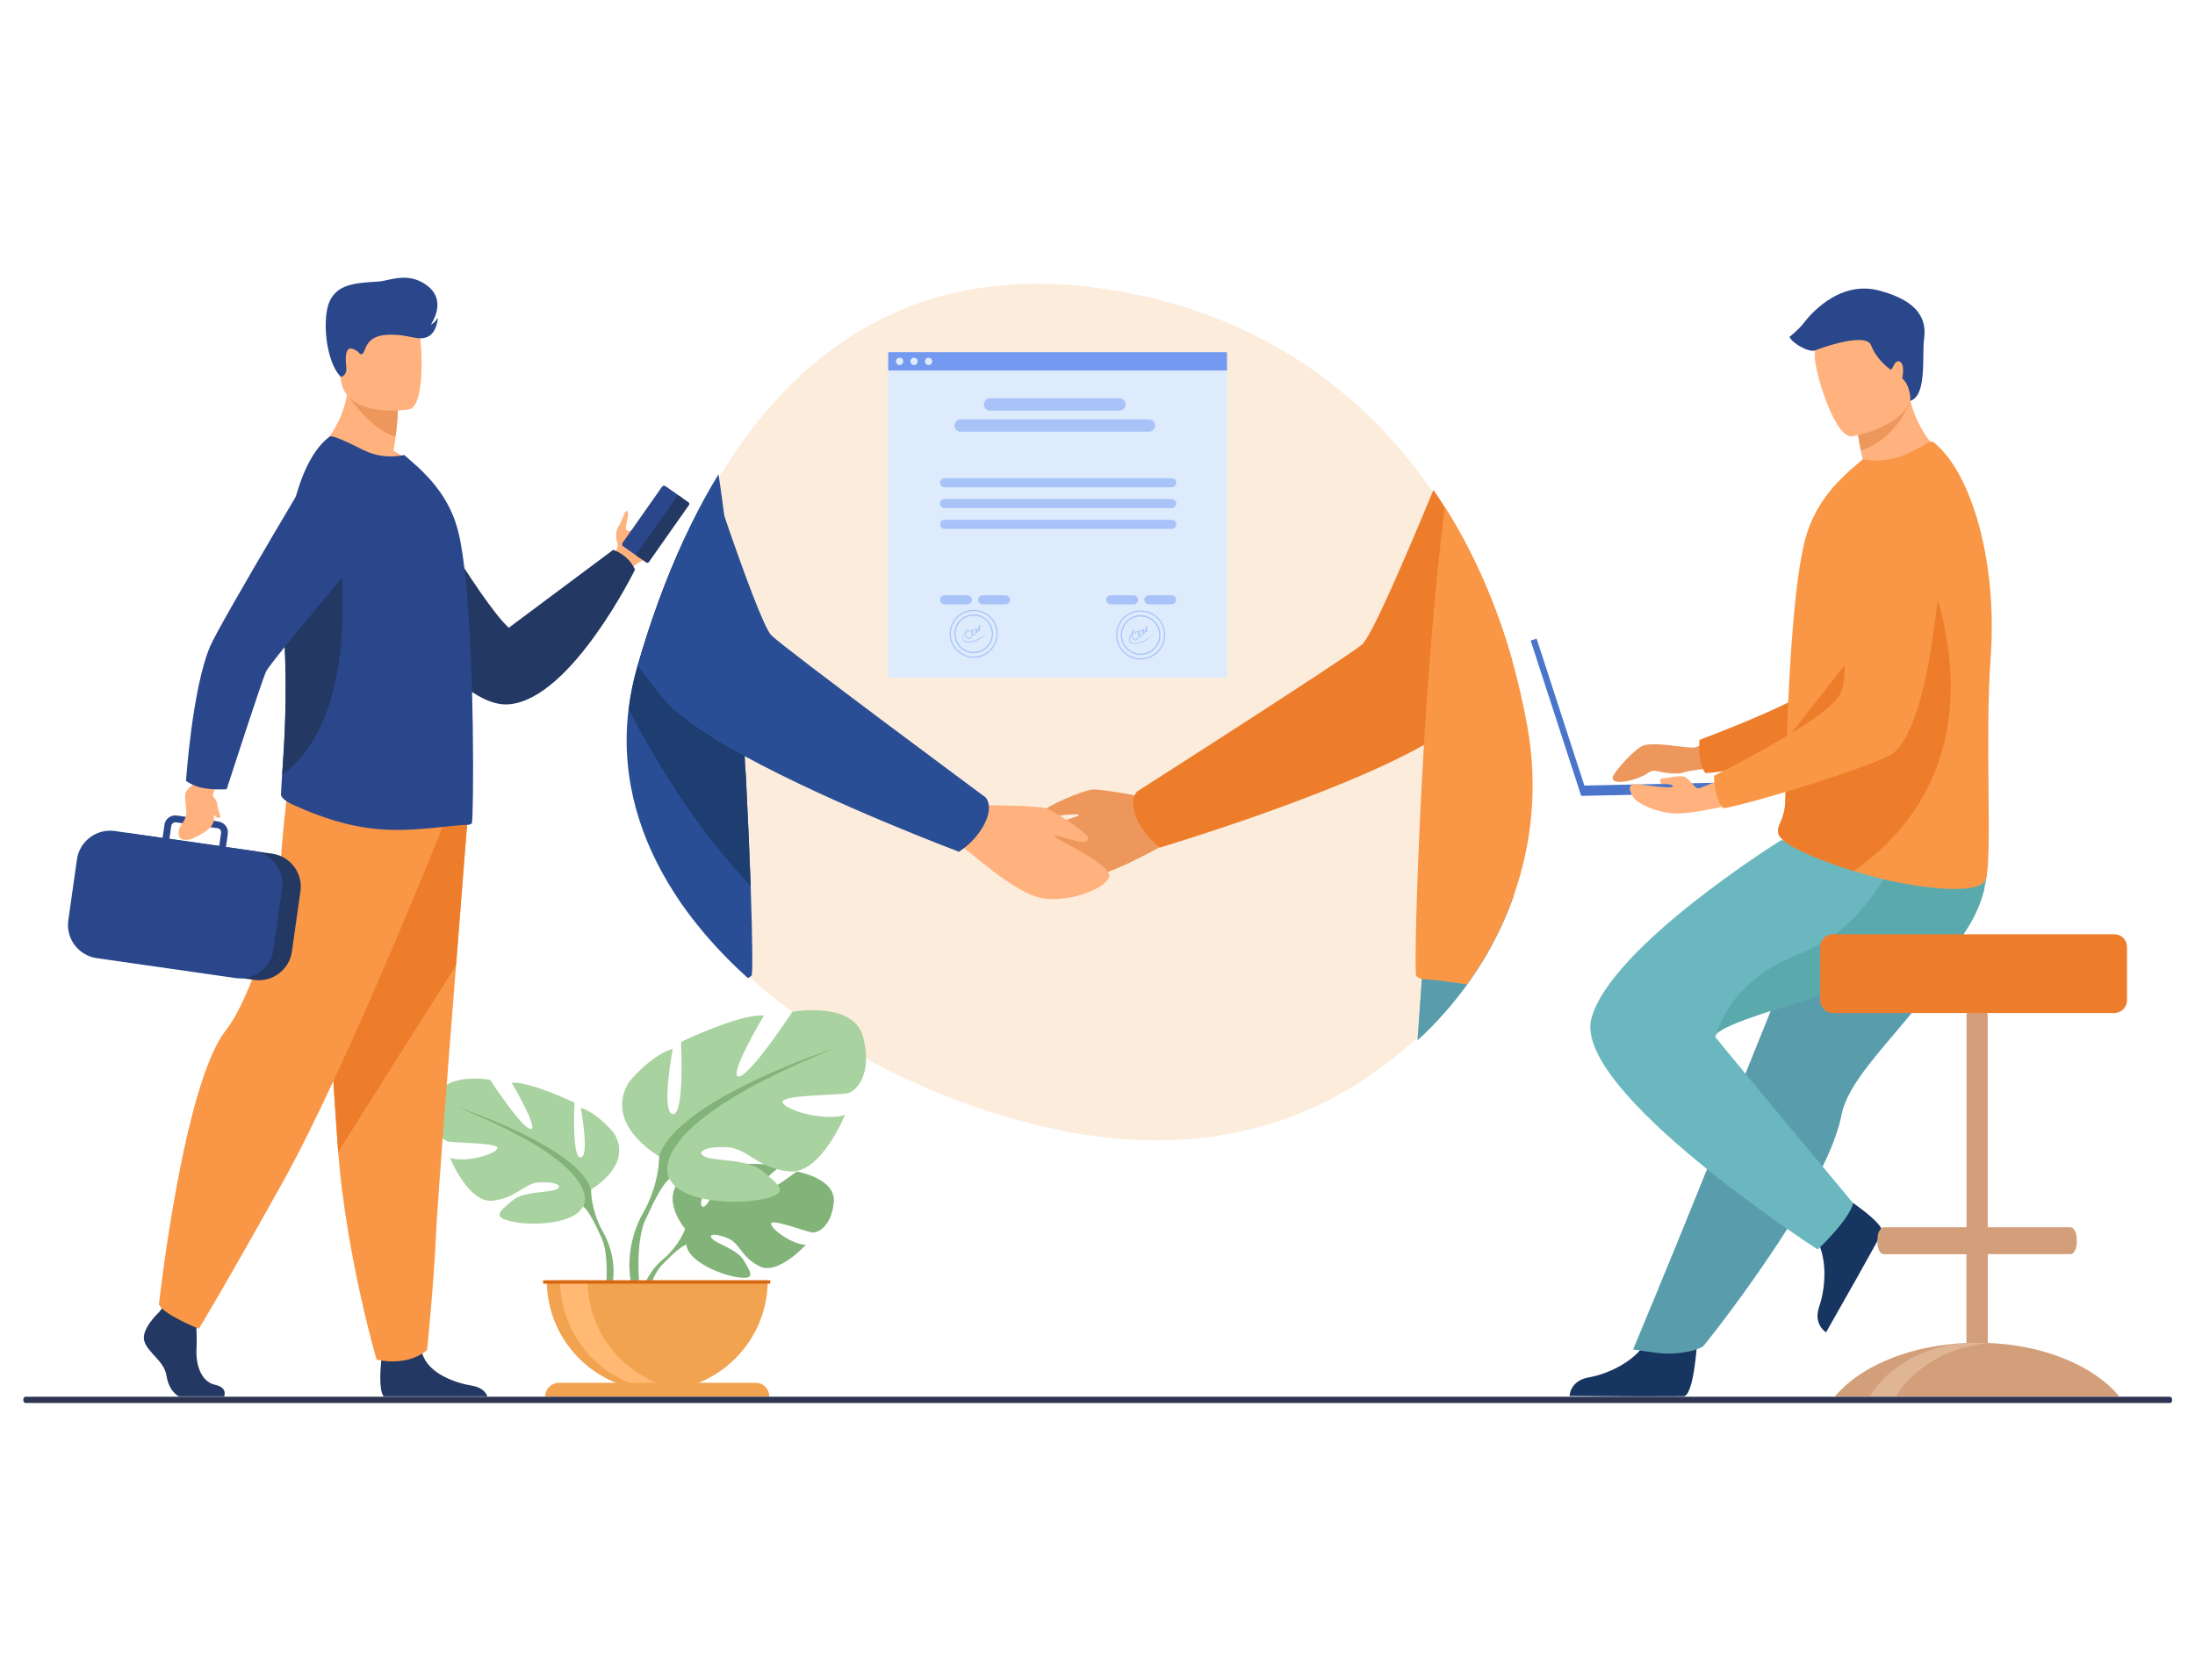 <svg width="3200" height="2450" viewBox="0 0 3200 2450" fill="none" xmlns="http://www.w3.org/2000/svg">
<path d="M2064.34 1514.76C1866.89 1696.33 1621.42 1695.91 1371.59 1595.22C1225.4 1536.53 1070.78 1434.3 986.663 1302.58C873.054 1126.91 912.656 975.812 1000.29 786.802C1116.7 535.864 1305.02 387.155 1582.1 417.768C1937.81 457.086 2162.22 715.747 2223.73 1059.36C2254.77 1232.51 2189.47 1399.75 2064.34 1514.76Z" fill="#FCECDB"/>
<path d="M2473.97 1959.48C2473.97 1959.48 2469.34 2035.03 2454.59 2036.15C2452.63 2036.29 2380.44 2036.29 2380.44 2036.29L2288.18 2035.73C2288.18 2035.73 2288.74 2013.54 2315.7 2008.77C2342.67 2004.13 2387.75 1985.18 2404.04 1949.51C2421.45 1912.16 2473.97 1959.48 2473.97 1959.48Z" fill="#163560"/>
<path d="M2523.12 1065.54C2523.12 1065.54 2479.58 1090.25 2467.37 1090.25C2455.15 1090.25 2407.4 1080.99 2394.06 1087.87C2380.72 1094.75 2356.57 1122.13 2352.07 1130.98C2343.93 1147.13 2384.79 1139.96 2404.17 1126.2C2406.98 1124.24 2410.49 1123.53 2413.86 1124.24C2423.83 1126.48 2444.76 1130.13 2454.73 1126.48C2468.21 1121.43 2539.41 1115.95 2539.41 1115.95L2523.12 1065.54Z" fill="#ED975D"/>
<path d="M2854.4 728.522C2854.4 728.522 2809.32 1049.25 2734.61 1077.9C2697.68 1092.08 2534.78 1124.24 2486.61 1127.47C2486.61 1127.47 2474.82 1117.92 2477.62 1078.88C2477.62 1078.88 2648.39 1016.25 2672.54 982.127C2708.63 931.434 2650.07 774.862 2695.43 727.258C2740.65 679.654 2817.05 659.152 2854.4 728.522Z" fill="#ED7D2B"/>
<path d="M2839.09 1404.1C2825.89 1426.43 2810.73 1447.35 2795 1467.15C2746.55 1528.38 2693.75 1578.79 2684.48 1626.54C2682.65 1636.08 2679.7 1646.33 2675.91 1657.01C2672.12 1667.96 2667.34 1679.47 2661.87 1691.27C2641.22 1735.93 2610.47 1786.06 2579.72 1831.55C2526.63 1910.33 2483.1 1963.13 2483.1 1963.13C2483.1 1963.13 2469.2 1973.94 2429.31 1973.94C2418.22 1973.94 2380.86 1967.91 2380.86 1967.91C2384.51 1958.78 2428.61 1854.16 2481.97 1721.46C2503.74 1667.54 2526.77 1610.25 2548.96 1554.92C2551.91 1547.48 2554.86 1540.17 2557.81 1532.87C2564.55 1515.88 2571.29 1499.31 2577.89 1483.02C2628.02 1358.33 2668.05 1259.05 2668.05 1259.05C2668.05 1259.05 2868.58 1183.08 2889.51 1232.37C2907.06 1273.09 2893.02 1312.83 2839.09 1404.1Z" fill="#599DAD"/>
<path d="M2686.03 1743.65C2686.03 1743.65 2749.78 1784.65 2743.6 1797.85C2742.76 1799.68 2707.51 1862.73 2707.51 1862.73L2662.15 1942.91C2662.15 1942.91 2643.05 1931.54 2652.04 1905.7C2661.03 1879.86 2666.51 1831.27 2643.34 1799.68C2619.04 1766.4 2686.03 1743.65 2686.03 1743.65Z" fill="#163560"/>
<path d="M2649.93 1822.14C2649.93 1822.14 2694.73 1780.44 2701.75 1754.74C2701.75 1754.74 2537.72 1558.14 2502.05 1514.05C2500.37 1512.09 2500.79 1509.84 2503.04 1507.31C2529.86 1476.98 2828.42 1415.47 2867.46 1354.67C2880.94 1333.75 2888.52 1313.95 2892.74 1296.53C2901.58 1259.46 2894.56 1233.91 2894.56 1233.91L2596.42 1225.34C2596.42 1225.34 2348.14 1379.95 2320.05 1485.26C2291.83 1590.72 2649.93 1822.14 2649.93 1822.14Z" fill="#6BB7BF"/>
<path d="M2503.04 1507.31C2529.86 1476.98 2828.42 1415.48 2867.46 1354.67C2880.94 1333.75 2888.53 1313.95 2892.74 1296.54V1258.76L2766.07 1238.82C2766.07 1238.82 2730.12 1349.34 2623.67 1390.9C2523.82 1429.8 2505.01 1498.75 2503.04 1507.31Z" fill="#5AA9AD"/>
<path d="M2677.88 708.301C2738.26 723.888 2838.25 667.999 2838.25 667.999C2838.25 667.999 2799.49 641.88 2785.03 584.587C2784.33 581.638 2783.62 578.689 2783.06 575.741C2776.74 574.336 2764.81 571.809 2752.03 569.141L2705.97 610.425C2705.97 610.425 2706.95 627.557 2712.85 657.046C2713.83 662.242 2714.95 667.718 2716.36 673.616C2691.5 688.782 2677.88 708.301 2677.88 708.301Z" fill="#FFB27D"/>
<path d="M2902.15 958.255C2893.44 1074.39 2904.82 1251.18 2895.13 1281.79C2886.7 1308.19 2790.23 1292.46 2751.89 1283.62C2737.7 1280.39 2720.43 1275.75 2702.6 1270.14C2652.88 1254.69 2598.82 1232.78 2592.92 1216.49C2592.64 1215.79 2592.5 1215.23 2592.36 1214.67C2591.8 1212.28 2591.94 1210.03 2592.5 1207.79C2594.46 1199.5 2601.91 1190.52 2602.75 1169.87C2603.73 1146.84 2603.59 1119.88 2604.43 1090.67C2604.43 1087.44 2604.58 1083.79 2604.86 1080.56V1079.44C2604.86 1078.88 2604.86 1078.18 2604.86 1077.61C2605.7 1045.18 2607.38 1011.05 2609.35 977.212C2610.61 956.008 2612.02 934.944 2613.7 914.723C2618.06 862.626 2623.81 816.426 2631.54 787.078C2644.18 739.334 2671.98 708.3 2697.4 685.411L2715.8 669.683C2736.3 674.177 2760.45 671.228 2782.36 660.837C2806.1 649.603 2814.24 641.599 2818.31 644.547C2872.94 686.955 2912.26 816.286 2902.15 958.255Z" fill="#F99746"/>
<path d="M2702.46 1270.28C2652.75 1254.83 2598.68 1232.93 2592.78 1216.64C2592.5 1215.93 2592.36 1215.37 2592.22 1214.81C2592.22 1212.56 2592.22 1210.32 2592.36 1207.93C2594.33 1199.64 2601.77 1190.66 2602.61 1170.02C2603.59 1146.99 2603.45 1120.02 2604.3 1090.82C2604.3 1087.59 2604.44 1083.94 2604.72 1080.71V1079.58C2604.72 1079.02 2604.72 1078.32 2604.72 1077.76L2805.54 821.904C2805.68 821.764 2940.77 1103.03 2702.46 1270.28Z" fill="#ED7D2B"/>
<path d="M2705.96 610.425C2705.96 610.425 2706.95 627.557 2712.85 657.046C2757.78 642.442 2778.29 601.859 2785.03 584.587C2784.33 581.638 2783.62 578.689 2783.06 575.741C2776.74 574.336 2764.81 571.809 2752.03 569.141L2705.96 610.425Z" fill="#ED975D"/>
<path d="M2699.93 636.406C2699.93 636.406 2798.09 619.976 2786.85 559.032C2775.76 498.088 2780.81 454.978 2717.76 462.842C2654.71 470.705 2646.7 496.122 2645.58 517.467C2644.45 538.811 2674.09 639.074 2699.93 636.406Z" fill="#FFB27D"/>
<path d="M2554.72 1140.25L2309.81 1145.58L2240.15 931.295L2231.45 934.103L2305.17 1160.61L2555 1155.27L2554.72 1140.25Z" fill="#4A75CB"/>
<path d="M2550.09 1167.2C2550.09 1167.2 2469.76 1188.41 2439.71 1186.16C2409.65 1183.91 2384.52 1169.59 2380.72 1162.15C2376.93 1154.71 2368.93 1141.37 2389.43 1143.89C2409.93 1146.28 2437.88 1150.63 2438.72 1146.7C2439.57 1142.77 2422.01 1143.19 2422.01 1143.19C2422.01 1143.19 2416.67 1135.47 2423.42 1135.19C2430.16 1134.91 2449.68 1129.57 2456.84 1133.22C2464.14 1136.87 2470.74 1150.21 2476.08 1149.65C2481.41 1149.09 2543.2 1121.71 2543.2 1121.71L2550.09 1167.2Z" fill="#FFB27D"/>
<path d="M2834.46 741.721C2834.46 741.721 2824.91 1065.4 2753.85 1102.19C2718.74 1120.3 2560.34 1170.29 2512.87 1178.72C2512.87 1178.72 2500.09 1170.44 2498.69 1131.4C2498.69 1131.4 2661.45 1050.23 2681.81 1013.72C2712.14 959.378 2636.73 810.248 2676.47 757.87C2716.08 705.632 2789.66 676.845 2834.46 741.721Z" fill="#F99746"/>
<path d="M2785.03 584.587C2785.03 584.587 2786.15 563.664 2773.24 551.728C2773.24 551.728 2777.73 530.805 2769.44 527.294C2761.16 523.784 2759.47 541.477 2755.68 538.669C2751.89 535.86 2734.9 522.801 2727.74 503.422C2720.43 484.044 2654.01 507.494 2646.28 511.005C2638.56 514.516 2613.7 501.737 2608.79 491.346C2608.79 491.346 2622.55 480.252 2628.87 471.967C2635.05 463.682 2678.58 407.653 2739.39 423.661C2800.2 439.529 2808.48 468.597 2805.11 493.452C2801.6 518.307 2809.89 576.302 2785.03 584.587Z" fill="#2B478B"/>
<path d="M3163.27 2045.98H37.503C35.57 2045.98 34 2044.23 34 2042.07V2040.72C34 2038.56 35.57 2036.8 37.503 2036.8H3163.15C3165.08 2036.8 3166.65 2038.56 3166.65 2040.72V2042.07C3166.77 2044.23 3165.2 2045.98 3163.27 2045.98Z" fill="#2E3552"/>
<path d="M998.749 1791.96C998.749 1791.96 959.568 1746.18 996.361 1717.11C996.361 1717.11 1023.18 1700.82 1045.09 1702.23C1045.09 1702.23 1014.06 1754.32 1024.03 1759.52C1034.14 1764.72 1054.5 1699 1054.5 1699C1054.5 1699 1115.73 1693.1 1135.39 1702.51C1135.39 1702.51 1083.15 1745.34 1094.1 1747.86C1105.06 1750.39 1161.65 1708.41 1161.65 1708.41C1161.65 1708.41 1218.52 1718.09 1215.58 1752.78C1212.49 1787.46 1192.97 1798.28 1184.26 1797.29C1175.69 1796.31 1125.14 1777.07 1124.15 1784.23C1123.03 1791.26 1153.36 1814.43 1174.71 1815.41C1174.71 1815.41 1134.55 1859.64 1107.86 1846.86C1081.18 1834.08 1078.94 1813.86 1062.22 1806.28C1045.65 1798.7 1031.33 1798.7 1038.21 1806.42C1045.09 1814.14 1075.14 1821.73 1084.69 1838.58C1094.24 1855.43 1102.67 1866.8 1075.14 1862.59C1047.48 1858.38 1002.68 1838.3 1000.71 1815.13C998.749 1791.96 998.749 1791.96 998.749 1791.96Z" fill="#82B378"/>
<path d="M1187.64 1753.76C1187.64 1753.76 1033.02 1747.86 998.894 1791.96C998.894 1791.96 991.311 1814.57 968.139 1835.21L964.488 1845.04C964.488 1845.04 991.311 1816.81 1000.86 1815.13C1000.72 1815.13 985.834 1760.36 1187.64 1753.76Z" fill="#82B378"/>
<path d="M967.998 1835.21C967.998 1835.21 934.856 1859.78 932.469 1903.59L938.507 1904.16C938.507 1904.16 949.04 1858.8 968.279 1841.11C987.518 1823.27 967.998 1835.21 967.998 1835.21Z" fill="#82B378"/>
<path d="M861.687 1734.52C861.687 1734.52 924.039 1699.56 894.97 1652.24C894.97 1652.24 871.658 1623.17 846.661 1615.59C846.661 1615.59 860.002 1686.22 846.661 1687.9C833.32 1689.59 837.533 1608 837.533 1608C837.533 1608 771.811 1576.41 745.971 1578.94C745.971 1578.94 786.697 1648.02 773.355 1646.34C760.155 1644.65 714.514 1574.72 714.514 1574.72C714.514 1574.72 647.107 1562.22 636.294 1602.11C625.48 1641.99 642.894 1661.93 652.865 1664.45C662.835 1666.98 726.872 1666.14 725.187 1674.42C723.502 1682.71 680.249 1696.05 656.095 1688.61C656.095 1688.61 682.777 1754.32 717.604 1750.95C752.571 1747.58 763.385 1725.96 785.011 1724.27C806.638 1722.59 822.507 1728.49 811.693 1734.24C800.88 1740 764.227 1736.21 746.814 1750.95C729.4 1765.84 715.216 1774.97 747.656 1781.57C780.096 1788.17 838.376 1784.09 850.031 1759.1C861.687 1734.52 861.687 1734.52 861.687 1734.52Z" fill="#A8D29F"/>
<path d="M667.043 1614.75C667.043 1614.75 841.741 1671.34 861.682 1734.53C861.682 1734.53 860.839 1762.75 878.253 1795.19V1807.69C878.253 1807.69 859.997 1765.28 850.026 1759.38C850.026 1759.38 889.066 1704.48 667.043 1614.75Z" fill="#82B378"/>
<path d="M878.255 1795.19C878.255 1795.19 905.218 1836.05 889.77 1885.91L882.889 1884.08C882.889 1884.08 889.63 1829.17 875.586 1801.65C861.543 1773.99 878.255 1795.19 878.255 1795.19Z" fill="#82B378"/>
<path d="M960.967 1686.22C960.967 1686.22 878.674 1640.16 917.152 1577.67C917.152 1577.67 947.907 1539.34 980.768 1529.37C980.768 1529.37 963.214 1622.61 980.768 1624.72C998.322 1626.96 992.845 1519.4 992.845 1519.4C992.845 1519.4 1079.49 1477.69 1113.48 1481.06C1113.48 1481.06 1059.69 1572.06 1077.24 1569.81C1094.8 1567.56 1155.04 1475.59 1155.04 1475.59C1155.04 1475.59 1243.8 1459.16 1258.12 1511.82C1272.45 1564.47 1249.41 1590.73 1236.21 1594.1C1223.01 1597.33 1138.61 1596.35 1140.86 1607.3C1143.11 1618.26 1200.12 1635.81 1231.86 1625.98C1231.86 1625.98 1196.75 1712.62 1150.69 1708.27C1104.63 1703.92 1090.45 1675.41 1061.94 1673.16C1033.43 1670.92 1012.65 1678.64 1026.83 1686.36C1041.15 1694.09 1089.32 1688.89 1112.35 1708.41C1135.38 1727.93 1154.06 1740 1111.23 1748.85C1068.4 1757.56 991.722 1752.08 976.415 1719.22C960.967 1686.22 960.967 1686.22 960.967 1686.22Z" fill="#A8D29F"/>
<path d="M1217.54 1528.39C1217.54 1528.39 987.227 1602.95 960.966 1686.22C960.966 1686.22 962.089 1723.44 939.059 1766.27V1782.7C939.059 1782.7 963.213 1726.81 976.273 1719.08C976.273 1719.22 924.734 1646.77 1217.54 1528.39Z" fill="#82B378"/>
<path d="M939.062 1766.27C939.062 1766.27 903.533 1820.19 923.755 1885.77L932.883 1883.38C932.883 1883.38 924.036 1811.06 942.573 1774.69C961.11 1738.46 939.062 1766.27 939.062 1766.27Z" fill="#82B378"/>
<path d="M958.162 2028.15C1047.2 2028.15 1119.24 1955.97 1119.24 1867.08H797.086C797.086 1956.11 869.128 2028.15 958.162 2028.15Z" fill="#F1A34F"/>
<path d="M997.767 2027.03C991.167 2027.87 984.566 2028.29 977.685 2028.29C888.651 2028.29 816.609 1956.11 816.609 1867.23H856.633C856.773 1949.37 918.282 2017.2 997.767 2027.03Z" fill="#FFB973"/>
<path d="M1121.49 2036.44H794.84C794.84 2025.48 803.687 2016.5 814.781 2016.5H1101.68C1112.64 2016.5 1121.49 2025.48 1121.49 2036.44Z" fill="#F1A34F"/>
<path d="M1122.89 1867.08H791.75V1872H1122.89V1867.08Z" fill="#D86713"/>
<path d="M3081.76 2027.59C3043.42 1988.41 2976.02 1961.45 2897.94 1958.36V1828.89H3018.43C3021.38 1828.89 3024.04 1826.22 3025.73 1822.29C3026.85 1819.48 3027.56 1815.97 3027.56 1812.18V1806.42C3027.56 1797.29 3023.34 1789.71 3018.29 1789.71H2897.8V1481.48C2897.8 1472.91 2890.77 1466.03 2882.35 1466.03C2873.78 1466.03 2866.9 1473.05 2866.9 1481.48V1789.71H2746.41C2741.35 1789.71 2737.14 1797.29 2737.14 1806.42V1812.32C2737.14 1816.25 2737.84 1819.9 2739.11 1822.71C2740.79 1826.5 2743.46 1829.03 2746.27 1829.03H2866.76V1958.5C2788.82 1961.73 2721.27 1988.55 2682.93 2027.73C2680.13 2030.53 2677.6 2033.48 2675.07 2036.43H3089.35C3087.24 2033.34 3084.57 2030.53 3081.76 2027.59Z" fill="#D39E7A"/>
<path d="M2898.08 1958.92C2843.73 1963.97 2796.96 1990.23 2769.86 2027.59C2767.76 2030.39 2765.93 2033.34 2764.1 2036.29H2725.77C2727.59 2033.34 2729.56 2030.39 2731.52 2027.59C2761.72 1985.88 2816.48 1958.08 2878.98 1958.08C2885.3 1958.08 2891.76 1958.36 2898.08 1958.92Z" fill="#E0B594"/>
<path d="M3082.33 1362.4H2672.12C2661.87 1362.4 2653.59 1370.82 2653.59 1380.93V1458.73C2653.59 1468.98 2662.01 1477.26 2672.12 1477.26H3082.33C3092.58 1477.26 3100.86 1468.84 3100.86 1458.73V1380.93C3100.86 1370.68 3092.58 1362.4 3082.33 1362.4Z" fill="#ED7D2B"/>
<path d="M970.524 770.929C963.643 789.465 951.706 810.95 939.207 816.286C925.024 822.324 919.126 830.89 919.126 830.89L907.61 824.29L893.988 816.286C893.988 816.286 894.269 814.742 894.971 812.354C895.673 809.827 896.657 806.457 898.061 802.665C898.061 802.665 902.274 797.329 899.746 790.448C897.218 783.708 897.639 773.176 902.133 766.857C906.487 760.538 910.7 744.81 913.368 745.232C919.828 746.355 910.278 767.98 912.947 771.912C915.474 775.563 918.564 774.299 919.126 774.019H919.266C937.241 766.155 959.008 723.606 968.558 729.364C972.068 731.33 973.473 763.066 970.524 770.929Z" fill="#FFB27D"/>
<path d="M908.45 796.629L930.919 812.497C932.464 813.62 934.711 813.199 935.834 811.655L993.411 729.647C994.535 728.102 994.114 725.855 992.569 724.732L970.1 708.864C968.555 707.741 966.308 708.162 965.185 709.707L907.607 791.714C906.484 793.259 906.905 795.506 908.45 796.629Z" fill="#2B478B"/>
<path d="M928.952 811.093L942.153 820.361C943.417 821.204 945.102 820.923 945.944 819.659L1004.5 736.388C1005.35 735.124 1005.07 733.439 1003.8 732.596L990.602 723.328C989.338 722.486 987.653 722.767 986.81 724.03L928.25 807.302C927.548 808.566 927.829 810.251 928.952 811.093Z" fill="#233862"/>
<path d="M585.879 679.092C585.879 679.092 700.331 878.634 741.759 915.425L893.987 801.822C893.987 801.822 916.035 808.563 925.725 830.75C925.725 830.75 833.321 1019.06 742.321 1027.06C651.321 1035.07 523.527 801.401 523.527 801.401L585.879 679.092Z" fill="#233862"/>
<path d="M326.92 2036.29H260.777C252.491 2031.8 245.048 2021.41 242.661 2005.96C239.431 1984.62 215.558 1973.1 210.362 1955.69C205.166 1938.28 231.707 1913.7 231.707 1913.7L236.201 1907.94L240.836 1902.05L284.65 1912.44C284.65 1912.44 285.774 1922.83 286.336 1936.17C286.757 1945.72 287.038 1956.81 286.476 1966.64C285.212 1989.81 292.936 2014.95 313.579 2019.44C329.027 2022.81 328.325 2031.8 326.92 2036.29Z" fill="#233862"/>
<path d="M710.583 2036.29H559.337C552.035 2027.44 554.703 1994.72 555.826 1984.05C556.107 1981.95 556.248 1980.68 556.248 1980.68C556.248 1980.68 607.927 1939.4 614.948 1970.99C615.229 1971.98 615.37 1972.96 615.651 1973.94C624.638 2003.57 664.661 2016.91 687.833 2020.7C702.999 2023.09 708.476 2030.95 710.583 2036.29Z" fill="#233862"/>
<path d="M681.797 1192.48C681.797 1192.48 673.933 1290.22 664.805 1407.89C652.166 1567.56 637.139 1763.73 635.595 1800.8C633.067 1865.4 622.675 1968.61 622.675 1968.61C622.675 1968.61 598.099 1993.18 549.088 1982.79C549.088 1982.79 505.414 1835.48 492.916 1679.47C492.775 1676.95 492.494 1674.28 492.354 1671.75C480.698 1513.07 462.723 1178.86 462.723 1178.86L681.797 1192.48Z" fill="#F99746"/>
<path d="M681.793 1192.48C681.793 1192.48 673.929 1290.22 664.801 1407.89L493.052 1679.61C492.912 1677.09 492.631 1674.42 492.491 1671.89C480.835 1513.21 462.859 1179 462.859 1179L681.793 1192.48Z" fill="#ED7D2B"/>
<path d="M645.982 1204.14C645.982 1204.14 504.707 1558.29 411.741 1724.83C318.775 1891.23 289.846 1937.71 289.846 1937.71C289.846 1937.71 236.622 1916.37 231.707 1901.9C231.707 1901.9 267.236 1580.61 329.448 1502.26C364.556 1458.02 405.843 1325.18 407.809 1278.7C409.775 1232.22 420.448 1140.25 420.448 1140.25L645.982 1204.14Z" fill="#F99746"/>
<path d="M610.731 687.658C555.541 705.071 460.047 658.169 460.047 658.169C460.047 658.169 511.024 619.974 508.356 540.494L551.047 574.898L580.116 598.208C580.116 598.208 579.976 611.97 576.886 636.123C576.044 642.442 575.061 649.604 573.656 657.327C597.249 670.386 610.731 687.658 610.731 687.658Z" fill="#FFB27D"/>
<path d="M579.984 598.21C579.984 598.21 579.843 611.971 576.754 636.124C544.595 630.648 508.223 578.691 508.223 578.691C524.653 573.916 538.977 573.074 551.054 574.899L579.984 598.21Z" fill="#ED975D"/>
<path d="M596.831 596.946C596.831 596.946 505.69 612.112 497.124 555.1C488.557 498.228 471.003 461.718 528.861 449.641C586.72 437.565 601.324 457.645 608.767 475.901C616.351 494.296 620.423 591.469 596.831 596.946Z" fill="#FFB27D"/>
<path d="M687.834 1200.63C686.148 1202.03 684.182 1202.87 682.076 1202.87C661.292 1202.59 600.906 1214.11 549.648 1208.91C506.536 1204.84 468.338 1192.06 427.332 1173.67C421.855 1171.28 409.357 1164.54 409.637 1158.5C409.778 1151.9 410.48 1142.21 411.323 1129.99C414.272 1087.73 419.327 1014.85 414.412 930.872C413.57 915.285 413.008 899.698 413.008 884.392C412.587 770.648 435.196 670.526 480.556 636.684C484.488 633.876 508.221 645.531 529.988 656.343C550.21 666.313 570.292 667.437 589.391 663.505L608.489 680.356C631.661 701.981 657.219 731.189 668.173 775.704C677.582 813.618 683.059 881.864 686.148 952.638C687.553 984.655 688.676 1017.09 688.957 1047.7V1048.83C689.238 1051.92 689.238 1055.15 689.238 1058.24C690.361 1137.01 689.238 1199.5 687.834 1200.63Z" fill="#2B478B"/>
<path d="M411.32 1129.85C414.269 1087.59 419.325 1014.71 414.41 930.732C413.567 915.145 413.006 899.558 413.006 884.252C431.964 838.474 447.271 805.193 447.271 805.193H494.877C494.877 805.334 529.845 1043.63 411.32 1129.85Z" fill="#233862"/>
<path d="M396.859 1244.86L193.794 1215.93C167.393 1212.14 142.677 1230.68 138.885 1257.08L126.387 1345.12C122.595 1371.52 141.132 1396.24 167.533 1400.03L370.598 1428.96C396.999 1432.75 421.716 1414.21 425.507 1387.81L438.006 1299.77C441.797 1273.37 423.26 1248.65 396.859 1244.86Z" fill="#233862"/>
<path d="M408.233 1271.12C402.476 1256.8 390.258 1245.56 374.53 1241.77C372.985 1241.35 371.44 1241.07 369.895 1240.93L329.451 1235.17L332.119 1216.21C332.681 1212 331.698 1207.79 329.03 1204.28C326.502 1200.91 322.71 1198.66 318.497 1197.96L307.965 1196.41L265.554 1190.38L257.83 1189.25C249.124 1187.99 240.838 1194.17 239.715 1202.87L237.046 1221.83L167.252 1211.86C140.71 1208.07 115.994 1226.75 112.202 1253.15L99.563 1342.17C95.772 1368.71 114.449 1393.43 140.85 1397.22L343.494 1426.29C347.005 1426.85 350.656 1426.85 354.026 1426.57C359.644 1426.15 364.84 1424.74 369.895 1422.64C384.781 1416.04 396.156 1402.14 398.544 1384.86L411.182 1295.83C412.446 1287.13 411.323 1278.7 408.233 1271.12ZM249.685 1204.28C250.107 1201.61 252.213 1199.64 254.741 1199.22C255.303 1199.08 255.864 1199.08 256.567 1199.22L265.554 1200.49L298.977 1205.26L317.233 1207.79C320.463 1208.21 322.851 1211.3 322.289 1214.53L319.621 1233.49L247.017 1223.1L249.685 1204.28Z" fill="#2B478B"/>
<path d="M310.634 1161.17C310.634 1160.05 310.775 1158.92 310.775 1157.8C311.196 1152.18 321.869 1137.86 321.869 1137.86L295.187 1123.96L284.654 1141.51C268.645 1154.29 268.364 1154.43 271.313 1178.86C273.841 1199.93 260.079 1200.21 260.36 1215.37C260.641 1230.4 280.161 1223.1 280.161 1223.1C310.213 1208.91 312.741 1201.89 311.898 1187.57C314.707 1191.64 317.937 1194.03 320.605 1192.2C322.993 1190.66 318.218 1184.48 316.111 1170.16C315.69 1167.91 313.162 1164.4 310.634 1161.17Z" fill="#FFB27D"/>
<path d="M294.764 1148.95C311.897 1152.32 330.434 1150.92 330.434 1150.92C330.434 1150.92 381.271 993.642 387.871 979.319C394.471 964.996 539.116 794.942 539.116 794.942L478.871 644.127C478.871 644.127 322.43 905.456 306.561 942.107C280.3 1002.77 271.172 1138.84 271.172 1138.84C271.172 1138.84 281.283 1146.28 294.764 1148.95Z" fill="#2B478B"/>
<path d="M496.981 549.622C496.981 549.622 506.39 548.077 504.846 535.158C503.301 522.239 503.301 505.388 513.833 508.618C524.366 511.707 524.787 520.133 529.14 515.218C533.494 510.303 533.494 489.661 564.67 488.257C595.846 486.852 608.484 497.665 623.089 491.346C637.554 485.027 638.397 462.98 638.397 462.98C638.397 462.98 634.324 470.844 628.005 473.372C628.005 473.372 652.159 440.232 624.213 417.623C596.126 394.875 567.619 409.619 551.469 410.602C515.799 412.709 492.628 414.955 480.972 438.406C469.316 461.857 474.091 527.014 496.981 549.622Z" fill="#2B478B"/>
<path d="M1700.47 1168.48C1700.47 1168.48 1608.21 1149.94 1592.76 1151.34C1577.32 1152.75 1523.95 1176.76 1523.39 1181.25C1522.83 1185.61 1525.5 1189.12 1534.76 1189.54C1544.17 1189.96 1574.79 1185.19 1572.82 1188.98C1571 1192.77 1482.95 1212.43 1482.38 1230.26C1481.82 1248.1 1531.25 1279.97 1572.26 1281.1C1613.27 1282.22 1692.61 1232.51 1699.49 1231.81C1757.91 1224.93 1700.47 1168.48 1700.47 1168.48Z" fill="#ED975D"/>
<path d="M2204.62 963.314C2168.53 1008.25 2138.48 1043.08 2122.61 1055.71C2109.97 1065.82 2094.1 1076.07 2075.85 1086.33C1944.26 1160.61 1691.2 1235.88 1691.2 1235.88C1691.2 1235.88 1691.06 1235.74 1690.64 1235.46C1687.41 1233.21 1670 1219.73 1659.04 1197.54C1649.35 1178.02 1651.46 1165.95 1654.27 1159.63C1655.95 1155.84 1658.06 1154.01 1658.06 1154.01C1658.06 1154.01 1961.39 960.225 1985.55 940.004C1999.31 928.489 2049.16 812.64 2089.75 714.343C2095.37 722.628 2100.84 730.913 2106.18 739.338C2148.87 807.023 2181.73 882.43 2204.62 963.314Z" fill="#ED7D2B"/>
<path d="M2206.73 1306.51C2204.77 1311.99 2202.8 1317.32 2200.69 1322.66C2190.86 1347.8 2178.93 1372.09 2165.31 1395.26C2157.16 1409.02 2148.31 1422.5 2138.9 1435.56C2117.7 1464.91 2093.55 1492.15 2066.58 1516.87C2066.72 1514.9 2066.86 1512.79 2067 1510.83C2067.28 1507.74 2067.42 1504.65 2067.71 1501.56C2068.13 1494.68 2068.69 1488.08 2069.11 1481.48C2069.25 1478.95 2069.53 1476.42 2069.67 1473.9C2070.79 1457.61 2071.92 1442.16 2072.9 1427.7C2073.18 1423.48 2073.46 1419.41 2073.74 1415.48C2073.88 1414.36 2073.88 1413.09 2074.02 1411.97C2074.17 1409.58 2074.31 1407.34 2074.59 1404.95C2074.73 1402.84 2074.87 1400.88 2075.01 1398.77C2075.01 1398.49 2075.01 1398.35 2075.01 1398.21C2075.15 1396.1 2075.29 1394.14 2075.43 1392.03C2075.71 1388.66 2075.85 1385.29 2076.13 1381.92C2076.27 1379.81 2076.41 1377.85 2076.55 1375.88C2076.83 1372.79 2076.97 1369.84 2077.25 1366.89C2077.25 1366.19 2077.4 1365.49 2077.4 1364.79C2077.54 1363.38 2077.54 1361.98 2077.68 1360.57C2077.68 1359.87 2077.82 1359.17 2077.82 1358.47C2077.82 1358.33 2077.82 1358.33 2077.82 1358.19C2077.96 1355.52 2078.24 1352.99 2078.38 1350.46C2078.38 1350.32 2078.38 1350.18 2078.38 1350.04C2078.52 1348.22 2078.66 1346.39 2078.8 1344.71C2078.8 1344.14 2078.94 1343.58 2078.94 1343.02C2079.08 1342.04 2079.08 1341.05 2079.08 1340.07C2079.08 1339.23 2079.22 1338.53 2079.22 1337.68C2079.64 1332.21 2079.92 1327.29 2080.2 1322.94C2080.2 1322.24 2080.34 1321.68 2080.34 1321.11C2080.34 1320.41 2080.48 1319.85 2080.48 1319.29C2080.63 1318.17 2080.63 1317.04 2080.77 1315.92C2081.33 1308.06 2081.75 1302.3 2081.89 1299.07C2081.89 1298.79 2081.89 1298.37 2082.03 1298.09C2082.03 1297.94 2082.03 1297.94 2082.03 1297.8C2082.03 1297.52 2082.03 1297.24 2082.03 1296.96C2082.17 1295.98 2082.17 1295.56 2082.17 1295.56L2206.73 1306.51Z" fill="#6BB7BF"/>
<path d="M2206.73 1306.51C2204.77 1311.99 2202.8 1317.32 2200.69 1322.66C2190.86 1347.8 2178.93 1372.09 2165.31 1395.26C2157.16 1409.02 2148.31 1422.5 2138.9 1435.56C2117.7 1464.91 2093.55 1492.15 2066.58 1516.87C2066.72 1514.9 2066.86 1512.79 2067 1510.83C2067.28 1507.74 2067.42 1504.65 2067.71 1501.56C2068.13 1494.68 2068.69 1488.08 2069.11 1481.48C2069.25 1478.95 2069.53 1476.42 2069.67 1473.9C2070.79 1457.61 2071.92 1442.16 2072.9 1427.7C2073.18 1423.48 2073.46 1419.41 2073.74 1415.48C2073.88 1414.36 2073.88 1413.09 2074.02 1411.97C2074.17 1409.58 2074.31 1407.34 2074.59 1404.95C2074.73 1402.84 2074.87 1400.88 2075.01 1398.77C2075.01 1398.49 2075.01 1398.35 2075.01 1398.21C2075.15 1396.1 2075.29 1394.14 2075.43 1392.03C2075.71 1388.66 2075.85 1385.29 2076.13 1381.92C2076.27 1379.81 2076.41 1377.85 2076.55 1375.88C2076.83 1372.79 2076.97 1369.84 2077.25 1366.89C2077.25 1366.19 2077.4 1365.49 2077.4 1364.79C2077.54 1363.38 2077.54 1361.98 2077.68 1360.57C2077.68 1359.87 2077.82 1359.17 2077.82 1358.47C2077.82 1358.33 2077.82 1358.33 2077.82 1358.19C2077.96 1355.52 2078.24 1352.99 2078.38 1350.46C2078.38 1350.32 2078.38 1350.18 2078.38 1350.04C2078.52 1348.22 2078.66 1346.39 2078.8 1344.71C2078.8 1344.14 2078.94 1343.58 2078.94 1343.02C2079.08 1342.04 2079.08 1341.05 2079.08 1340.07C2079.08 1339.23 2079.22 1338.53 2079.22 1337.68C2079.64 1332.21 2079.92 1327.29 2080.2 1322.94C2080.2 1322.24 2080.34 1321.68 2080.34 1321.11C2080.34 1320.41 2080.48 1319.85 2080.48 1319.29C2080.63 1318.17 2080.63 1317.04 2080.77 1315.92C2081.33 1308.06 2081.75 1302.3 2081.89 1299.07C2081.89 1298.79 2081.89 1298.37 2082.03 1298.09C2082.03 1297.94 2082.03 1297.94 2082.03 1297.8C2082.03 1297.52 2082.03 1297.24 2082.03 1296.96C2082.17 1295.98 2082.17 1295.56 2082.17 1295.56L2206.73 1306.51Z" fill="#599DAD"/>
<path d="M2226.68 1059.5C2242.13 1145.58 2233.7 1229.7 2206.6 1306.51C2204.63 1311.99 2202.66 1317.32 2200.56 1322.66C2190.73 1347.79 2178.79 1372.09 2165.17 1395.26C2157.02 1409.02 2148.18 1422.5 2138.77 1435.56C2111.66 1431.63 2089.76 1428.4 2076.14 1428.12C2075.01 1428.12 2073.89 1427.98 2072.77 1427.7C2069.68 1426.99 2067.01 1425.45 2064.76 1423.34C2062.09 1420.96 2064.62 1296.12 2072.91 1138.84C2073.19 1132.81 2073.33 1126.07 2074.17 1120.03V1117.78C2074.73 1107.39 2075.15 1096.86 2075.85 1086.33C2076.14 1080.29 2076.56 1074.11 2076.98 1067.93C2079.51 1025.94 2082.74 983.114 2086.11 940.285C2086.39 936.212 2086.81 932.14 2087.09 927.927C2092.57 862.068 2098.89 797.333 2106.33 739.338C2148.88 806.882 2181.74 882.289 2204.63 963.314C2213.48 994.629 2220.78 1026.65 2226.68 1059.5Z" fill="#F99746"/>
<path d="M1094.37 1291.91C1092.82 1247.81 1090.58 1195.43 1087.63 1138.7C1087.35 1132.67 1087.07 1125.93 1086.36 1119.89L1086.22 1117.64C1085.94 1112.58 1085.8 1107.53 1085.52 1102.47C1085.38 1099.67 1085.24 1096.72 1085.1 1093.91C1084.68 1085.34 1084.12 1076.64 1083.56 1067.79C1081.03 1025.8 1077.8 982.973 1074.43 940.144C1074.01 936.072 1073.73 932 1073.44 927.787C1068.39 866.702 1062.63 806.741 1055.89 752.116C1055.89 751.836 1055.75 751.555 1055.75 751.133C1054.91 744.253 1054.07 737.512 1053.08 730.772C1051.26 717.291 1049.43 704.232 1047.46 691.594C1044.8 695.947 1042.27 700.3 1039.74 704.653C1024.71 730.351 1010.67 757.312 997.611 785.537C971.07 842.83 948.46 904.898 929.642 970.054C929.502 970.476 929.361 970.897 929.221 971.318C923.042 992.663 918.829 1013.73 916.301 1034.37C915.88 1037.32 915.599 1040.27 915.318 1043.22C906.19 1137.16 933.013 1224.92 983.849 1303.42C985.534 1306.09 987.36 1308.9 989.185 1311.57C992.696 1316.9 996.488 1322.24 1000.28 1327.43C1002.95 1331.08 1005.76 1334.88 1008.57 1338.53C1009.13 1339.37 1009.69 1340.07 1010.39 1340.77C1029.77 1365.91 1051.68 1389.92 1075.55 1412.67C1079.48 1416.32 1083.28 1419.97 1087.35 1423.62C1088.33 1424.47 1089.31 1425.45 1090.3 1426.29C1092.26 1425.45 1094.09 1424.33 1095.63 1422.78C1097.46 1421.8 1097.04 1370.12 1094.37 1291.91Z" fill="#2A4E96"/>
<path d="M1094.37 1291.91C1023.59 1217.76 964.61 1126.77 916.582 1034.65C919.11 1013.87 923.323 992.803 929.502 971.599C929.642 971.178 929.783 970.757 929.923 970.335C948.741 905.038 971.351 843.111 997.892 785.818C1041.29 847.886 1071.76 905.038 1073.59 928.068C1073.87 932.14 1074.29 936.212 1074.57 940.425C1077.94 983.254 1081.17 1026.08 1083.7 1068.07C1084.26 1076.78 1084.68 1085.48 1085.24 1094.19C1085.38 1097 1085.52 1099.95 1085.66 1102.76C1085.94 1107.81 1086.22 1112.87 1086.36 1117.92L1086.5 1120.17C1087.21 1126.21 1087.49 1132.81 1087.77 1138.98C1090.58 1195.44 1092.82 1247.81 1094.37 1291.91Z" fill="#1E3D70"/>
<path d="M1415.55 1173.95C1415.55 1173.95 1509.64 1174.09 1524.52 1178.58C1539.41 1183.08 1586.87 1217.2 1586.59 1221.55C1586.31 1226.05 1583.08 1228.86 1573.81 1227.45C1564.54 1226.05 1535.47 1215.23 1536.6 1219.31C1537.72 1223.38 1620.01 1260.17 1617.07 1277.72C1613.98 1295.28 1559.35 1316.76 1518.9 1309.74C1478.46 1302.72 1410.63 1238.26 1404.03 1236.16C1348.14 1218.04 1415.55 1173.95 1415.55 1173.95Z" fill="#FFB27D"/>
<path d="M1432.68 1206.11C1424.11 1220.86 1412.74 1231.11 1405.44 1236.86C1400.94 1240.37 1397.99 1242.06 1397.99 1242.06C1397.99 1242.06 1216.84 1174.23 1085.53 1102.62C1042.14 1078.89 1004.22 1054.87 980.068 1032.55C969.114 1022.58 951.42 1000.11 929.793 970.339C948.611 905.042 971.221 843.115 997.762 785.822C1010.82 757.737 1024.87 730.635 1039.89 704.938C1045.09 720.525 1050.56 736.533 1055.9 752.26C1084.69 836.234 1114.18 916.556 1124.71 926.667C1147.46 948.433 1436.75 1162.72 1436.75 1162.72C1436.75 1162.72 1440.54 1166.37 1441.53 1174.09C1442.37 1181.26 1440.97 1191.79 1432.68 1206.11Z" fill="#2A4E96"/>
<path d="M1788.81 540.496H1294.91V988.449H1788.81V540.496Z" fill="#DDEBFD"/>
<path d="M1788.81 513.535H1294.91V540.356H1788.81V513.535Z" fill="#739AF0"/>
<path d="M1311.48 521.681C1308.54 521.681 1306.15 524.068 1306.15 527.017C1306.15 529.966 1308.54 532.353 1311.48 532.353C1314.43 532.353 1316.82 529.966 1316.82 527.017C1316.96 524.068 1314.57 521.681 1311.48 521.681Z" fill="#DDEBFD"/>
<path d="M1332.55 521.681C1329.6 521.681 1327.21 524.068 1327.21 527.017C1327.21 529.966 1329.6 532.353 1332.55 532.353C1335.5 532.353 1337.88 529.966 1337.88 527.017C1338.02 524.068 1335.5 521.681 1332.55 521.681Z" fill="#DDEBFD"/>
<path d="M1353.75 521.681C1350.81 521.681 1348.42 524.068 1348.42 527.017C1348.42 529.966 1350.81 532.353 1353.75 532.353C1356.7 532.353 1359.09 529.966 1359.09 527.017C1359.23 524.068 1356.7 521.681 1353.75 521.681Z" fill="#DDEBFD"/>
<path d="M1443.35 598.772H1632.09C1637 598.772 1641.08 594.7 1641.08 589.785C1641.08 584.87 1637 580.798 1632.09 580.798H1443.35C1438.43 580.798 1434.36 584.87 1434.36 589.785C1434.36 594.84 1438.43 598.772 1443.35 598.772Z" fill="#A8C3F7"/>
<path d="M1400.24 629.526H1675.06C1679.98 629.526 1684.05 625.454 1684.05 620.539C1684.05 615.624 1679.98 611.552 1675.06 611.552H1400.38C1395.46 611.552 1391.39 615.624 1391.39 620.539C1391.39 625.454 1395.32 629.526 1400.24 629.526Z" fill="#A8C3F7"/>
<path d="M1377.07 710.55H1708.2C1711.86 710.55 1714.8 707.602 1714.8 703.951C1714.8 700.299 1711.86 697.351 1708.2 697.351H1377.07C1373.41 697.351 1370.46 700.299 1370.46 703.951C1370.46 707.602 1373.41 710.55 1377.07 710.55Z" fill="#A8C3F7"/>
<path d="M1708.2 727.683H1377.07C1373.41 727.683 1370.46 730.632 1370.46 734.283C1370.46 737.934 1373.41 740.882 1377.07 740.882H1708.2C1711.86 740.882 1714.8 737.934 1714.8 734.283C1714.66 730.632 1711.72 727.683 1708.2 727.683Z" fill="#A8C3F7"/>
<path d="M1708.2 758.015H1377.07C1373.41 758.015 1370.46 760.964 1370.46 764.615C1370.46 768.266 1373.41 771.214 1377.07 771.214H1708.2C1711.86 771.214 1714.8 768.266 1714.8 764.615C1714.66 760.964 1711.72 758.015 1708.2 758.015Z" fill="#A8C3F7"/>
<path d="M1410.35 868.103H1377.07C1373.41 868.103 1370.46 871.051 1370.46 874.702C1370.46 878.353 1373.41 881.302 1377.07 881.302H1410.35C1414 881.302 1416.95 878.353 1416.95 874.702C1416.95 871.051 1414 868.103 1410.35 868.103Z" fill="#A8C3F7"/>
<path d="M1465.82 868.103H1432.54C1428.89 868.103 1425.94 871.051 1425.94 874.702C1425.94 878.353 1428.89 881.302 1432.54 881.302H1465.82C1469.47 881.302 1472.42 878.353 1472.42 874.702C1472.42 871.051 1469.47 868.103 1465.82 868.103Z" fill="#A8C3F7"/>
<path d="M1652.6 868.103H1619.32C1615.66 868.103 1612.71 871.051 1612.71 874.702C1612.71 878.353 1615.66 881.302 1619.32 881.302H1652.6C1656.25 881.302 1659.2 878.353 1659.2 874.702C1659.2 871.051 1656.25 868.103 1652.6 868.103Z" fill="#A8C3F7"/>
<path d="M1708.21 868.103H1674.92C1671.27 868.103 1668.32 871.051 1668.32 874.702C1668.32 878.353 1671.27 881.302 1674.92 881.302H1708.21C1711.86 881.302 1714.81 878.353 1714.81 874.702C1714.67 871.051 1711.72 868.103 1708.21 868.103Z" fill="#A8C3F7"/>
<path d="M1419.48 889.31C1400.24 889.31 1384.51 905.037 1384.51 924.275C1384.51 943.513 1400.24 959.241 1419.48 959.241C1438.71 959.241 1454.44 943.513 1454.44 924.275C1454.58 904.897 1438.86 889.31 1419.48 889.31ZM1419.48 957.556C1401.08 957.556 1386.19 942.671 1386.19 924.275C1386.19 905.88 1401.08 890.995 1419.48 890.995C1437.87 890.995 1452.76 905.88 1452.76 924.275C1452.76 942.671 1437.87 957.556 1419.48 957.556Z" fill="#A8C3F7"/>
<path d="M1419.47 896.05C1403.88 896.05 1391.25 908.688 1391.25 924.275C1391.25 939.862 1403.88 952.5 1419.47 952.5C1435.06 952.5 1447.7 939.862 1447.7 924.275C1447.7 908.688 1435.06 896.05 1419.47 896.05ZM1419.47 950.675C1404.87 950.675 1393.07 938.879 1393.07 924.275C1393.07 909.671 1405.01 897.875 1419.47 897.875C1434.08 897.875 1445.87 909.671 1445.87 924.275C1446.01 938.879 1434.08 950.675 1419.47 950.675Z" fill="#A8C3F7"/>
<path d="M1409.93 935.791C1406.14 935.51 1404.17 933.685 1404.17 930.595C1404.17 928.208 1405.01 926.102 1406.84 924.276C1407.54 927.927 1409.51 931.017 1411.61 931.719C1412.88 932.14 1414 931.719 1414.84 930.595C1415.68 929.472 1416.67 928.068 1417.37 926.383C1417.79 926.804 1418.21 926.944 1418.77 926.944C1420.04 926.944 1421.44 925.961 1422.57 923.995C1422.85 923.434 1423.13 922.872 1423.41 922.31C1423.55 922.451 1423.55 922.451 1423.69 922.591C1423.83 922.732 1424.39 922.872 1424.95 922.451C1425.52 921.889 1426.36 920.625 1427.06 919.221C1427.2 919.502 1427.34 919.783 1427.62 919.923C1427.9 920.064 1428.46 920.204 1429.17 919.642C1429.59 919.221 1429.59 918.94 1429.45 918.659C1429.31 918.238 1428.6 918.098 1427.76 917.957C1428.75 915.71 1429.45 913.323 1429.03 912.481C1428.89 912.059 1428.6 911.919 1428.18 911.919C1427.48 911.919 1427.06 912.621 1426.78 913.885C1426.5 914.868 1426.5 916.413 1426.64 917.676C1425.94 917.676 1425.23 917.676 1424.39 917.676C1424.39 917.115 1424.25 916.693 1424.11 916.272C1423.83 915.71 1423.41 915.71 1423.27 915.851C1422.71 915.991 1422.57 916.553 1422.57 917.115C1422.57 917.255 1422.57 917.536 1422.57 917.817C1420.32 917.957 1417.65 918.378 1415.4 919.081C1412.31 919.923 1409.79 921.047 1407.82 922.451C1407.82 921.327 1407.82 919.923 1408.66 919.502C1409.65 918.94 1411.19 919.642 1411.75 919.923L1412.31 918.94C1412.17 918.94 1409.79 917.396 1408.1 918.519C1407.12 919.221 1406.56 920.485 1406.84 922.591C1406.84 922.732 1406.84 923.012 1406.84 923.153C1404.45 925.259 1403.19 927.787 1403.33 930.736C1403.47 934.387 1405.85 936.634 1410.07 937.055C1412.88 937.336 1416.39 936.634 1420.18 935.51C1428.32 932.842 1435.91 927.225 1437.45 922.17C1434.92 928.349 1419.06 936.634 1409.93 935.791ZM1428.04 913.042C1428.04 913.323 1427.9 913.744 1427.76 914.166C1427.9 913.744 1428.04 913.323 1428.04 913.042ZM1424.39 918.519C1425.09 918.519 1425.66 918.519 1426.08 918.519C1425.37 919.783 1424.67 920.906 1424.11 921.468C1424.11 921.468 1423.97 921.327 1423.83 920.906C1424.11 920.064 1424.39 919.221 1424.39 918.519ZM1418.49 919.081C1419.9 918.8 1421.16 918.659 1422.43 918.519C1422.43 919.221 1422.57 920.064 1422.71 920.766C1422.43 921.608 1422 922.451 1421.58 923.293C1420.74 924.838 1419.62 925.821 1418.77 925.68C1418.35 925.68 1418.07 925.4 1417.79 924.978C1418.77 922.872 1419.2 920.485 1418.49 919.081ZM1417.37 919.502C1417.93 920.204 1417.79 921.749 1417.23 923.574C1416.95 921.889 1417.09 920.064 1417.37 919.502ZM1411.05 921.468C1412.74 920.625 1414.42 920.064 1416.25 919.642C1415.97 920.906 1415.97 922.591 1416.25 923.855C1416.39 924.417 1416.53 924.838 1416.67 925.259C1415.97 926.804 1415.12 928.489 1414 929.753C1413.44 930.595 1412.6 930.736 1411.89 930.595C1410.21 930.034 1408.38 927.225 1407.68 923.434C1408.66 922.732 1409.79 922.029 1411.05 921.468Z" fill="#A8C3F7"/>
<path d="M1437.17 921.889C1437.31 921.608 1437.31 921.467 1437.31 921.187C1437.31 921.467 1437.17 921.748 1437.17 921.889Z" fill="#A8C3F7"/>
<path d="M1662.85 890.153C1643.04 890.153 1627.04 906.302 1627.04 925.961C1627.04 945.761 1643.18 961.77 1662.85 961.77C1682.65 961.77 1698.66 945.621 1698.66 925.961C1698.66 906.302 1682.65 890.153 1662.85 890.153ZM1662.85 960.084C1644.03 960.084 1628.72 944.778 1628.72 925.961C1628.72 907.145 1644.03 891.838 1662.85 891.838C1681.66 891.838 1696.97 907.145 1696.97 925.961C1696.83 944.778 1681.52 960.084 1662.85 960.084Z" fill="#A8C3F7"/>
<path d="M1662.85 897.175C1646.98 897.175 1633.92 910.094 1633.92 926.102C1633.92 941.97 1646.84 955.029 1662.85 955.029C1678.72 955.029 1691.78 942.11 1691.78 926.102C1691.78 910.094 1678.72 897.175 1662.85 897.175ZM1662.85 953.204C1647.96 953.204 1635.74 940.987 1635.74 926.102C1635.74 911.217 1647.96 899 1662.85 899C1677.73 899 1689.95 911.217 1689.95 926.102C1689.95 940.987 1677.73 953.204 1662.85 953.204Z" fill="#A8C3F7"/>
<path d="M1680.82 923.713C1680.96 923.432 1680.96 923.292 1680.96 923.011C1680.96 923.292 1680.96 923.432 1680.82 923.713Z" fill="#A8C3F7"/>
<path d="M1653.01 937.897C1649.22 937.616 1647.12 935.791 1647.12 932.561C1647.12 930.033 1647.96 927.927 1649.78 926.101C1650.49 929.893 1652.45 932.982 1654.7 933.684C1655.96 934.106 1657.09 933.684 1658.07 932.561C1659.05 931.438 1659.89 929.893 1660.6 928.348C1661.02 928.77 1661.44 928.91 1662 929.05C1663.41 929.05 1664.67 928.067 1665.79 925.961C1666.07 925.399 1666.35 924.838 1666.64 924.136C1666.78 924.276 1666.78 924.276 1666.92 924.416C1667.06 924.557 1667.62 924.697 1668.18 924.276C1668.88 923.714 1669.58 922.45 1670.43 920.906C1670.57 921.187 1670.85 921.467 1670.99 921.608C1671.27 921.748 1671.83 921.889 1672.67 921.187C1673.1 920.765 1673.1 920.344 1672.96 920.063C1672.81 919.642 1672.11 919.502 1671.13 919.221C1672.11 916.974 1672.81 914.587 1672.39 913.604C1672.25 913.182 1671.83 913.042 1671.55 913.042C1670.85 913.042 1670.43 913.744 1670.15 915.008C1669.87 915.991 1669.87 917.536 1670.01 918.94C1669.3 918.94 1668.6 918.94 1667.76 918.94C1667.76 918.378 1667.62 917.957 1667.48 917.536C1667.2 916.974 1666.78 916.974 1666.64 917.114C1666.07 917.255 1665.93 917.816 1665.79 918.378C1665.79 918.519 1665.79 918.799 1665.79 919.08C1663.41 919.221 1660.74 919.642 1658.49 920.344C1655.26 921.187 1652.73 922.45 1650.63 923.855C1650.49 922.731 1650.63 921.327 1651.47 920.765C1652.45 920.204 1654.14 920.906 1654.7 921.187L1655.26 920.204C1655.12 920.204 1652.59 918.659 1650.91 919.782C1649.78 920.484 1649.36 921.889 1649.5 923.995C1649.5 924.136 1649.5 924.416 1649.5 924.557C1646.98 926.663 1645.85 929.331 1645.85 932.421C1645.99 936.212 1648.38 938.599 1652.87 938.88C1655.82 939.161 1659.47 938.459 1663.12 937.335C1671.41 934.667 1679.27 928.91 1680.82 923.574C1678.57 930.174 1662.42 938.599 1653.01 937.897ZM1671.55 914.587C1671.55 914.868 1671.41 915.289 1671.27 915.71C1671.41 915.289 1671.55 914.868 1671.55 914.587ZM1667.76 920.204C1668.46 920.204 1669.02 920.204 1669.58 920.204C1668.88 921.608 1668.18 922.731 1667.62 923.293C1667.62 923.293 1667.48 923.153 1667.34 922.591C1667.48 921.748 1667.76 920.906 1667.76 920.204ZM1661.72 920.765C1663.12 920.484 1664.53 920.344 1665.79 920.204C1665.79 920.906 1665.93 921.748 1666.07 922.45C1665.79 923.293 1665.37 924.276 1664.95 925.118C1663.97 926.804 1662.98 927.646 1662.14 927.646C1661.72 927.646 1661.44 927.365 1661.16 926.944C1662.14 924.557 1662.56 922.17 1661.72 920.765ZM1660.6 921.187C1661.16 921.889 1661.02 923.574 1660.46 925.399C1660.18 923.574 1660.32 921.748 1660.6 921.187ZM1654.14 923.153C1655.82 922.31 1657.65 921.748 1659.47 921.327C1659.19 922.591 1659.19 924.276 1659.47 925.68C1659.61 926.242 1659.75 926.663 1659.89 927.084C1659.19 928.769 1658.21 930.314 1657.23 931.718C1656.52 932.561 1655.82 932.842 1655.12 932.561C1653.44 931.999 1651.47 929.191 1650.91 925.118C1651.75 924.416 1652.87 923.714 1654.14 923.153Z" fill="#A8C3F7"/>
</svg>

